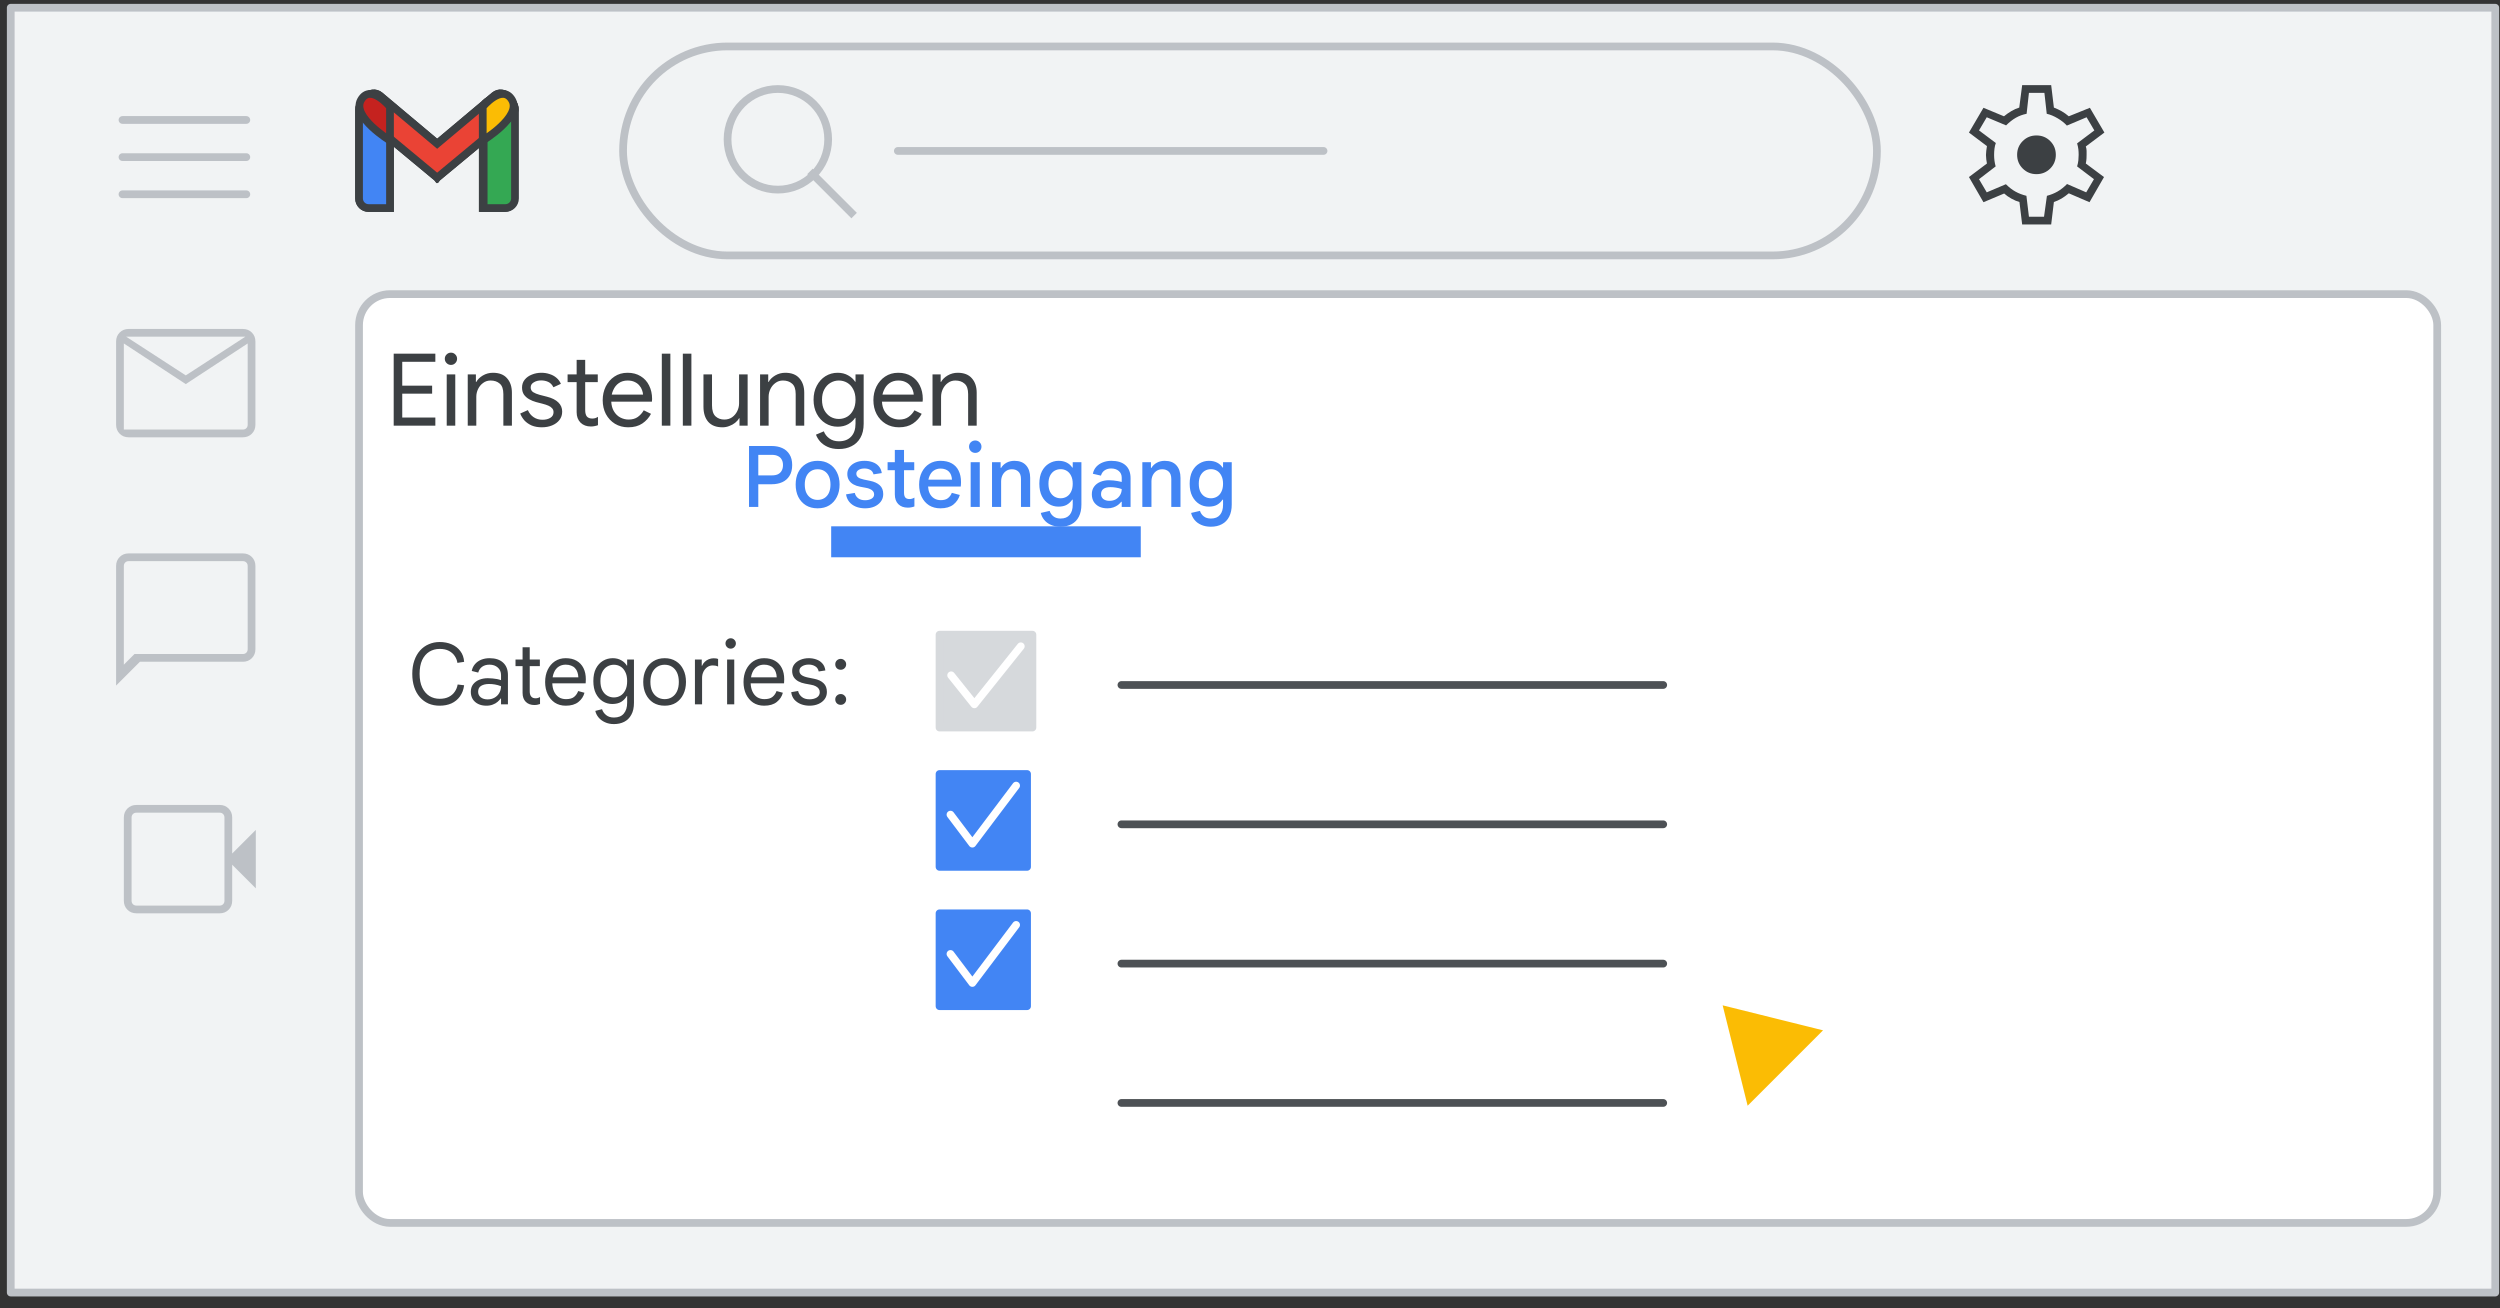 <svg width="323" height="169" viewBox="0 0 323 169" fill="none" xmlns="http://www.w3.org/2000/svg">
<rect x="0" y="0" width="323" height="169" fill="#333333" stroke="none"/>
<g id="gmail-inboxes-turn-on-tabs">
<g id="Gmail/settings-full-view">
<g id="Frames/desktop-light">
<rect id="border copy" x="1.388" y="1" width="321" height="166" fill="#F1F3F4" stroke="#BDC1C6" stroke-linejoin="round"/>
</g>
<g id="Group 5">
<rect id="Rectangle" x="46.388" y="38" width="268.5" height="120" rx="4" fill="white" stroke="#BDC1C6"/>
</g>
<g id="Group 6">
<g id="Gmail icon - illustrated">
<g id="white bg">
<path id="Rectangle_2" d="M46.388 14.165C46.388 13.479 46.944 12.922 47.631 12.922H49.144C49.831 12.922 50.388 13.479 50.388 14.165V26.881H47.631C46.944 26.881 46.388 26.325 46.388 25.638V14.165Z" fill="white" stroke="#3C4043"/>
<path id="Rectangle_3" d="M62.37 14.165C62.37 13.479 62.926 12.922 63.613 12.922H65.163C65.85 12.922 66.407 13.479 66.407 14.165V25.638C66.407 26.325 65.85 26.881 65.163 26.881H62.37V14.165Z" fill="white" stroke="#3C4043"/>
<g id="Combined Shape">
<path fill-rule="evenodd" clip-rule="evenodd" d="M46.741 13.284C46.323 13.819 46.407 14.595 46.929 15.028L56.482 22.955L56.482 22.955L56.482 22.955L56.482 22.955L56.483 22.955L66.036 15.028C66.558 14.595 66.642 13.819 66.224 13.284L65.642 12.539C65.213 11.988 64.419 11.905 63.884 12.354L56.482 18.571L49.081 12.354C48.546 11.905 47.752 11.988 47.322 12.539L46.741 13.284Z" fill="white"/>
<path d="M46.929 15.028L47.248 14.643L47.248 14.643L46.929 15.028ZM46.741 13.284L46.346 12.976L46.346 12.976L46.741 13.284ZM56.482 22.955L56.875 22.646L56.842 22.604L56.801 22.57L56.482 22.955ZM56.482 22.955L56.09 23.264L56.407 23.668L56.803 23.339L56.482 22.955ZM56.482 22.955L56.803 22.571L56.482 22.304L56.162 22.571L56.482 22.955ZM56.482 22.955L56.162 23.339L56.557 23.668L56.875 23.264L56.482 22.955ZM56.483 22.955L56.163 22.57L56.123 22.604L56.09 22.646L56.483 22.955ZM66.036 15.028L65.716 14.643L65.716 14.643L66.036 15.028ZM66.224 13.284L65.83 13.591L65.83 13.591L66.224 13.284ZM65.642 12.539L66.037 12.231L66.037 12.231L65.642 12.539ZM63.884 12.354L63.562 11.971L63.562 11.971L63.884 12.354ZM56.482 18.571L56.161 18.954L56.482 19.224L56.804 18.954L56.482 18.571ZM49.081 12.354L49.402 11.971L49.402 11.971L49.081 12.354ZM47.322 12.539L47.716 12.847L47.716 12.847L47.322 12.539ZM46.929 15.028L47.248 14.643C46.934 14.383 46.883 13.913 47.135 13.591L46.741 13.284L46.346 12.976C45.763 13.724 45.88 14.807 46.61 15.413L46.929 15.028ZM56.482 22.955L56.801 22.57L47.248 14.643L46.929 15.028L46.61 15.413L56.163 23.34L56.482 22.955ZM56.482 22.955L56.089 23.264L56.09 23.264L56.482 22.955L56.875 22.646L56.875 22.646L56.482 22.955ZM56.482 22.955L56.803 23.339L56.803 23.339L56.482 22.955L56.162 22.571L56.162 22.571L56.482 22.955ZM56.482 22.955L56.803 22.571L56.803 22.571L56.482 22.955L56.162 23.339L56.162 23.339L56.482 22.955ZM56.483 22.955L56.09 22.646L56.09 22.646L56.482 22.955L56.875 23.264L56.875 23.264L56.483 22.955ZM56.483 22.955L56.802 23.34L66.355 15.413L66.036 15.028L65.716 14.643L56.163 22.57L56.483 22.955ZM66.036 15.028L66.355 15.413C67.085 14.807 67.202 13.724 66.618 12.976L66.224 13.284L65.83 13.591C66.081 13.913 66.031 14.383 65.716 14.643L66.036 15.028ZM66.224 13.284L66.618 12.976L66.037 12.231L65.642 12.539L65.248 12.847L65.83 13.591L66.224 13.284ZM65.642 12.539L66.037 12.231C65.433 11.457 64.314 11.34 63.562 11.971L63.884 12.354L64.206 12.737C64.523 12.47 64.993 12.519 65.248 12.847L65.642 12.539ZM63.884 12.354L63.562 11.971L56.161 18.188L56.482 18.571L56.804 18.954L64.206 12.737L63.884 12.354ZM49.081 12.354L48.759 12.737L56.161 18.954L56.482 18.571L56.804 18.188L49.402 11.971L49.081 12.354ZM47.322 12.539L47.716 12.847C47.972 12.519 48.441 12.47 48.759 12.737L49.081 12.354L49.402 11.971C48.651 11.34 47.532 11.457 46.928 12.231L47.322 12.539ZM46.741 13.284L47.135 13.591L47.716 12.847L47.322 12.539L46.928 12.231L46.346 12.976L46.741 13.284Z" fill="#3C4043"/>
</g>
<path id="Path 4" fill-rule="evenodd" clip-rule="evenodd" d="M62.37 18.157V13.794C62.37 13.794 64.893 10.74 66.155 12.921C67.416 15.103 62.37 18.157 62.37 18.157Z" fill="white"/>
<path id="Path 4_2" fill-rule="evenodd" clip-rule="evenodd" d="M50.425 18.157V13.794C50.425 13.794 47.901 10.74 46.64 12.921C45.378 15.103 50.425 18.157 50.425 18.157Z" fill="white"/>
</g>
<path id="Rectangle_4" d="M46.388 14.165C46.388 13.479 46.944 12.922 47.631 12.922H49.144C49.831 12.922 50.388 13.479 50.388 14.165V26.881H47.631C46.944 26.881 46.388 26.325 46.388 25.638V14.165Z" fill="#4285F4" stroke="#3C4043"/>
<path id="Rectangle_5" d="M62.49 14.165C62.49 13.479 63.047 12.922 63.733 12.922H65.293C65.98 12.922 66.537 13.479 66.537 14.165V25.638C66.537 26.325 65.98 26.881 65.293 26.881H62.49V14.165Z" fill="#34A853" stroke="#3C4043"/>
<g id="Combined Shape_2">
<path fill-rule="evenodd" clip-rule="evenodd" d="M46.74 13.284C46.322 13.819 46.406 14.595 46.928 15.028L56.481 22.955L56.481 22.955L56.481 22.955L56.481 22.955L56.482 22.955L66.035 15.028C66.557 14.595 66.641 13.819 66.223 13.284L65.642 12.539C65.212 11.989 64.418 11.905 63.883 12.354L56.481 18.571L49.08 12.354C48.545 11.905 47.751 11.989 47.321 12.539L46.74 13.284Z" fill="#EA4335"/>
<path d="M46.928 15.028L47.247 14.643L47.247 14.643L46.928 15.028ZM46.74 13.284L46.346 12.976L46.346 12.976L46.74 13.284ZM56.481 22.955L56.874 22.645L56.841 22.604L56.8 22.57L56.481 22.955ZM56.481 22.955L56.089 23.265L56.406 23.667L56.8 23.34L56.481 22.955ZM56.481 22.955L56.795 22.566L56.477 22.31L56.162 22.57L56.481 22.955ZM56.481 22.955L56.168 23.345L56.561 23.662L56.874 23.265L56.481 22.955ZM56.482 22.955L56.162 22.57L56.122 22.604L56.089 22.645L56.482 22.955ZM66.035 15.028L65.715 14.643L65.715 14.643L66.035 15.028ZM66.223 13.284L65.829 13.592L65.829 13.592L66.223 13.284ZM65.642 12.539L66.036 12.231L66.036 12.231L65.642 12.539ZM63.883 12.354L63.562 11.972L63.562 11.972L63.883 12.354ZM56.481 18.571L56.16 18.954L56.481 19.224L56.803 18.954L56.481 18.571ZM49.08 12.354L49.401 11.972L49.401 11.972L49.08 12.354ZM47.321 12.539L47.715 12.847L47.715 12.847L47.321 12.539ZM46.928 15.028L47.247 14.643C46.933 14.383 46.883 13.914 47.134 13.592L46.74 13.284L46.346 12.976C45.762 13.724 45.879 14.807 46.609 15.413L46.928 15.028ZM56.481 22.955L56.8 22.57L47.247 14.643L46.928 15.028L46.609 15.413L56.162 23.34L56.481 22.955ZM56.481 22.955L56.089 23.265L56.089 23.265L56.481 22.955L56.874 22.645L56.874 22.645L56.481 22.955ZM56.481 22.955L56.8 23.34L56.8 23.34L56.481 22.955L56.162 22.57L56.162 22.57L56.481 22.955ZM56.481 22.955L56.795 22.566L56.795 22.566L56.481 22.955L56.168 23.345L56.168 23.345L56.481 22.955ZM56.482 22.955L56.089 22.645L56.089 22.645L56.481 22.955L56.874 23.265L56.874 23.265L56.482 22.955ZM56.482 22.955L56.801 23.34L66.354 15.413L66.035 15.028L65.715 14.643L56.162 22.57L56.482 22.955ZM66.035 15.028L66.354 15.413C67.084 14.807 67.201 13.724 66.617 12.976L66.223 13.284L65.829 13.592C66.08 13.914 66.029 14.383 65.715 14.643L66.035 15.028ZM66.223 13.284L66.617 12.976L66.036 12.231L65.642 12.539L65.247 12.847L65.829 13.592L66.223 13.284ZM65.642 12.539L66.036 12.231C65.432 11.458 64.313 11.34 63.562 11.972L63.883 12.354L64.205 12.737C64.523 12.47 64.992 12.52 65.247 12.847L65.642 12.539ZM63.883 12.354L63.562 11.972L56.16 18.189L56.481 18.571L56.803 18.954L64.205 12.737L63.883 12.354ZM49.08 12.354L48.758 12.737L56.16 18.954L56.481 18.571L56.803 18.189L49.401 11.972L49.08 12.354ZM47.321 12.539L47.715 12.847C47.971 12.52 48.44 12.47 48.758 12.737L49.08 12.354L49.401 11.972C48.65 11.34 47.531 11.458 46.927 12.231L47.321 12.539ZM46.74 13.284L47.134 13.592L47.715 12.847L47.321 12.539L46.927 12.231L46.346 12.976L46.74 13.284Z" fill="#3C4043"/>
</g>
<path id="Path 4_3" fill-rule="evenodd" clip-rule="evenodd" d="M62.37 18.157V13.794C62.37 13.794 64.893 10.74 66.155 12.921C67.416 15.103 62.37 18.157 62.37 18.157Z" fill="#FBBC04" stroke="#3C4043"/>
<path id="Path 4_4" fill-rule="evenodd" clip-rule="evenodd" d="M50.388 18.157V13.794C50.388 13.794 47.888 10.74 46.638 12.921C45.388 15.103 50.388 18.157 50.388 18.157Z" fill="#C5221F" stroke="#3C4043"/>
</g>
<g id="Group 3">
<g id="settings_BASELINE_P900_24dp (2)">
<path id="Shape" d="M265.362 13.9C265.746 14.05 266.083 14.208 266.375 14.375C266.667 14.542 266.971 14.759 267.288 15.025L270.013 13.925L271.888 17.125L269.487 18.925C269.554 19.125 269.588 19.312 269.588 19.487V20C269.588 20.15 269.584 20.312 269.575 20.487C269.567 20.662 269.537 20.875 269.487 21.125L271.838 22.875L269.963 26.125L267.288 24.975C266.971 25.241 266.659 25.467 266.351 25.65C266.042 25.834 265.712 25.983 265.362 26.1L265.013 29H261.263L260.913 26.1C260.596 26.016 260.25 25.87 259.875 25.662C259.5 25.454 259.187 25.233 258.938 25L256.263 26.125L254.388 22.875L256.713 21.125C256.68 20.958 256.65 20.779 256.625 20.588C256.6 20.396 256.588 20.209 256.588 20.025C256.588 19.859 256.6 19.679 256.625 19.487C256.65 19.296 256.68 19.092 256.713 18.875L254.388 17.125L256.263 13.925L258.913 15.025C259.213 14.775 259.533 14.55 259.875 14.35C260.217 14.15 260.554 14 260.888 13.9L261.263 11H265.013L265.362 13.9ZM261.838 14.7C261.338 14.8 260.875 14.971 260.45 15.213C260.025 15.454 259.604 15.784 259.188 16.2L256.688 15.15L255.688 16.85L257.862 18.475C257.779 18.691 257.721 18.933 257.688 19.2C257.654 19.467 257.638 19.742 257.638 20.025C257.638 20.275 257.654 20.526 257.688 20.775C257.721 21.025 257.771 21.267 257.838 21.5L255.688 23.15L256.688 24.85L259.163 23.8C259.563 24.2 259.971 24.517 260.388 24.75C260.804 24.983 261.279 25.166 261.812 25.3L262.138 28H264.088L264.463 25.3C264.963 25.166 265.417 24.983 265.825 24.75C266.233 24.517 266.646 24.192 267.062 23.775L269.538 24.85L270.538 23.15L268.362 21.5C268.446 21.217 268.5 20.954 268.525 20.713C268.55 20.471 268.562 20.233 268.562 20C268.562 19.75 268.55 19.512 268.525 19.287C268.5 19.062 268.446 18.808 268.362 18.525L270.588 16.85L269.588 15.15L267.038 16.225C266.738 15.891 266.342 15.579 265.851 15.287C265.359 14.995 264.887 14.8 264.438 14.7L264.138 12H262.138L261.838 14.7ZM263.112 17.5C263.812 17.5 264.404 17.741 264.888 18.225C265.371 18.708 265.612 19.3 265.612 20C265.612 20.7 265.371 21.292 264.888 21.775C264.404 22.259 263.812 22.5 263.112 22.5C262.413 22.5 261.821 22.258 261.338 21.775C260.855 21.292 260.612 20.7 260.612 20C260.612 19.3 260.855 18.708 261.338 18.225C261.821 17.742 262.413 17.5 263.112 17.5Z" fill="#3C4043"/>
</g>
</g>
</g>
</g>
<path id="Inbox" d="M96.773 65.5V57.624H99.721C100.22 57.624 100.667 57.712 101.063 57.888C101.459 58.064 101.771 58.335 101.998 58.702C102.233 59.061 102.35 59.523 102.35 60.088C102.35 60.653 102.233 61.118 101.998 61.485C101.771 61.852 101.459 62.123 101.063 62.299C100.667 62.475 100.22 62.563 99.721 62.563H97.972V65.5H96.773ZM97.972 61.419H99.754C100.048 61.419 100.297 61.371 100.502 61.276C100.715 61.173 100.876 61.023 100.986 60.825C101.104 60.62 101.162 60.374 101.162 60.088C101.162 59.795 101.104 59.553 100.986 59.362C100.876 59.164 100.715 59.017 100.502 58.922C100.297 58.819 100.048 58.768 99.754 58.768H97.972V61.419ZM105.637 65.676C105.058 65.676 104.555 65.548 104.13 65.291C103.705 65.027 103.375 64.664 103.14 64.202C102.913 63.74 102.799 63.208 102.799 62.607C102.799 61.998 102.913 61.467 103.14 61.012C103.375 60.55 103.705 60.191 104.13 59.934C104.555 59.67 105.058 59.538 105.637 59.538C106.224 59.538 106.726 59.67 107.144 59.934C107.569 60.191 107.896 60.55 108.123 61.012C108.358 61.467 108.475 61.998 108.475 62.607C108.475 63.208 108.358 63.74 108.123 64.202C107.896 64.664 107.569 65.027 107.144 65.291C106.726 65.548 106.224 65.676 105.637 65.676ZM105.637 64.587C105.967 64.587 106.257 64.51 106.506 64.356C106.755 64.202 106.95 63.978 107.089 63.685C107.228 63.384 107.298 63.025 107.298 62.607C107.298 62.182 107.228 61.822 107.089 61.529C106.95 61.236 106.755 61.012 106.506 60.858C106.257 60.704 105.971 60.627 105.648 60.627C105.318 60.627 105.028 60.704 104.779 60.858C104.53 61.012 104.332 61.236 104.185 61.529C104.046 61.822 103.976 62.182 103.976 62.607C103.976 63.032 104.046 63.392 104.185 63.685C104.332 63.978 104.53 64.202 104.779 64.356C105.036 64.51 105.322 64.587 105.637 64.587ZM111.771 65.676C111.324 65.676 110.924 65.603 110.572 65.456C110.22 65.309 109.934 65.1 109.714 64.829C109.502 64.558 109.366 64.239 109.307 63.872L110.44 63.685C110.499 63.964 110.642 64.191 110.869 64.367C111.097 64.543 111.397 64.631 111.771 64.631C112.087 64.631 112.358 64.569 112.585 64.444C112.82 64.312 112.937 64.121 112.937 63.872C112.937 63.718 112.893 63.586 112.805 63.476C112.717 63.359 112.589 63.263 112.42 63.19C112.259 63.109 112.057 63.051 111.815 63.014L111.122 62.882C110.8 62.823 110.514 62.724 110.264 62.585C110.015 62.446 109.821 62.262 109.681 62.035C109.542 61.808 109.472 61.54 109.472 61.232C109.472 60.895 109.571 60.598 109.769 60.341C109.967 60.084 110.231 59.886 110.561 59.747C110.899 59.608 111.269 59.538 111.672 59.538C112.076 59.538 112.435 59.597 112.75 59.714C113.066 59.824 113.326 59.996 113.531 60.231C113.737 60.458 113.869 60.755 113.927 61.122L112.86 61.287C112.787 61.008 112.644 60.814 112.431 60.704C112.219 60.587 111.973 60.528 111.694 60.528C111.386 60.528 111.133 60.59 110.935 60.715C110.737 60.84 110.638 61.001 110.638 61.199C110.638 61.39 110.715 61.547 110.869 61.672C111.023 61.789 111.269 61.885 111.606 61.958L112.409 62.123C112.952 62.233 113.37 62.424 113.663 62.695C113.964 62.966 114.114 63.348 114.114 63.839C114.114 64.213 114.008 64.539 113.795 64.818C113.59 65.089 113.311 65.302 112.959 65.456C112.607 65.603 112.211 65.676 111.771 65.676ZM114.677 60.748V59.714H115.612V58.13H116.8V59.714H118.12V60.748H116.8V63.663C116.8 63.934 116.855 64.14 116.965 64.279C117.082 64.411 117.262 64.477 117.504 64.477C117.621 64.477 117.728 64.462 117.823 64.433C117.926 64.404 118.032 64.356 118.142 64.29V65.434C118.01 65.485 117.878 65.522 117.746 65.544C117.614 65.573 117.464 65.588 117.295 65.588C116.774 65.588 116.364 65.438 116.063 65.137C115.762 64.836 115.612 64.415 115.612 63.872V60.748H114.677ZM121.501 65.676C120.944 65.676 120.456 65.548 120.038 65.291C119.628 65.027 119.309 64.664 119.081 64.202C118.861 63.74 118.751 63.212 118.751 62.618C118.751 62.002 118.869 61.463 119.103 61.001C119.338 60.539 119.661 60.18 120.071 59.923C120.489 59.666 120.966 59.538 121.501 59.538C122.088 59.538 122.576 59.648 122.964 59.868C123.36 60.088 123.657 60.403 123.855 60.814C124.061 61.225 124.163 61.716 124.163 62.288C124.163 62.391 124.16 62.493 124.152 62.596C124.152 62.691 124.145 62.779 124.13 62.86H119.906C119.928 63.19 119.994 63.476 120.104 63.718C120.244 64.011 120.438 64.235 120.687 64.389C120.937 64.543 121.223 64.62 121.545 64.62C121.949 64.62 122.26 64.532 122.48 64.356C122.708 64.173 122.873 63.945 122.975 63.674L124.009 63.949C123.863 64.448 123.584 64.862 123.173 65.192C122.763 65.515 122.205 65.676 121.501 65.676ZM119.95 61.969H122.997C122.983 61.749 122.942 61.551 122.876 61.375C122.81 61.199 122.715 61.049 122.59 60.924C122.466 60.799 122.312 60.704 122.128 60.638C121.952 60.572 121.747 60.539 121.512 60.539C121.197 60.539 120.915 60.62 120.665 60.781C120.423 60.935 120.236 61.166 120.104 61.474C120.038 61.621 119.987 61.786 119.95 61.969ZM125.409 65.5V59.714H126.586V65.5H125.409ZM126.003 58.515C125.783 58.515 125.592 58.438 125.431 58.284C125.277 58.123 125.2 57.932 125.2 57.712C125.2 57.485 125.277 57.294 125.431 57.14C125.592 56.986 125.783 56.909 126.003 56.909C126.223 56.909 126.41 56.986 126.564 57.14C126.725 57.294 126.806 57.485 126.806 57.712C126.806 57.932 126.729 58.123 126.575 58.284C126.421 58.438 126.23 58.515 126.003 58.515ZM128.169 65.5V59.714H129.28V60.451H129.346C129.5 60.18 129.728 59.96 130.028 59.791C130.336 59.622 130.681 59.538 131.062 59.538C131.722 59.538 132.225 59.732 132.569 60.121C132.921 60.51 133.097 61.049 133.097 61.738V65.5H131.909V61.892C131.909 61.459 131.799 61.14 131.579 60.935C131.367 60.73 131.088 60.627 130.743 60.627C130.457 60.627 130.208 60.7 129.995 60.847C129.79 60.986 129.629 61.177 129.511 61.419C129.401 61.654 129.346 61.918 129.346 62.211V65.5H128.169ZM137.023 68.052C136.547 68.052 136.129 67.971 135.769 67.81C135.417 67.656 135.131 67.443 134.911 67.172C134.691 66.901 134.545 66.6 134.471 66.27L135.615 66.006C135.703 66.292 135.865 66.527 136.099 66.71C136.334 66.901 136.642 66.996 137.023 66.996C137.544 66.996 137.936 66.838 138.2 66.523C138.464 66.208 138.596 65.771 138.596 65.214V64.554H138.53C138.34 64.84 138.101 65.064 137.815 65.225C137.537 65.379 137.177 65.456 136.737 65.456C136.297 65.456 135.89 65.342 135.516 65.115C135.142 64.88 134.842 64.543 134.614 64.103C134.394 63.663 134.284 63.128 134.284 62.497C134.284 61.866 134.394 61.331 134.614 60.891C134.842 60.451 135.146 60.117 135.527 59.89C135.909 59.655 136.323 59.538 136.77 59.538C137.174 59.538 137.526 59.615 137.826 59.769C138.127 59.923 138.362 60.136 138.53 60.407H138.596V59.714H139.718V65.192C139.718 65.808 139.608 66.329 139.388 66.754C139.168 67.187 138.857 67.509 138.453 67.722C138.05 67.942 137.573 68.052 137.023 68.052ZM137.034 64.378C137.32 64.378 137.581 64.308 137.815 64.169C138.05 64.03 138.237 63.821 138.376 63.542C138.523 63.263 138.596 62.915 138.596 62.497C138.596 62.079 138.523 61.731 138.376 61.452C138.237 61.173 138.05 60.964 137.815 60.825C137.581 60.686 137.32 60.616 137.034 60.616C136.748 60.616 136.484 60.686 136.242 60.825C136.008 60.964 135.817 61.173 135.67 61.452C135.531 61.731 135.461 62.079 135.461 62.497C135.461 62.915 135.531 63.263 135.67 63.542C135.817 63.821 136.008 64.03 136.242 64.169C136.484 64.308 136.748 64.378 137.034 64.378ZM143.067 65.676C142.664 65.676 142.312 65.603 142.011 65.456C141.71 65.302 141.476 65.089 141.307 64.818C141.146 64.547 141.065 64.224 141.065 63.85C141.065 63.461 141.164 63.135 141.362 62.871C141.56 62.6 141.828 62.394 142.165 62.255C142.502 62.116 142.873 62.046 143.276 62.046C143.481 62.046 143.676 62.057 143.859 62.079C144.042 62.094 144.222 62.119 144.398 62.156C144.574 62.185 144.75 62.222 144.926 62.266V61.716C144.926 61.357 144.801 61.071 144.552 60.858C144.303 60.638 143.973 60.528 143.562 60.528C143.232 60.528 142.95 60.609 142.715 60.77C142.488 60.924 142.33 61.151 142.242 61.452L141.197 61.21C141.27 60.851 141.421 60.546 141.648 60.297C141.883 60.048 142.165 59.861 142.495 59.736C142.832 59.604 143.192 59.538 143.573 59.538C144.387 59.538 145.007 59.732 145.432 60.121C145.857 60.51 146.07 61.067 146.07 61.793V65.5H144.926V64.829H144.86C144.75 64.976 144.611 65.115 144.442 65.247C144.273 65.372 144.075 65.474 143.848 65.555C143.621 65.636 143.36 65.676 143.067 65.676ZM143.331 64.708C143.654 64.708 143.932 64.642 144.167 64.51C144.402 64.371 144.585 64.187 144.717 63.96C144.856 63.725 144.926 63.469 144.926 63.19C144.684 63.102 144.442 63.04 144.2 63.003C143.958 62.959 143.712 62.937 143.463 62.937C143.074 62.937 142.774 63.014 142.561 63.168C142.356 63.322 142.253 63.549 142.253 63.85C142.253 64.107 142.352 64.316 142.55 64.477C142.755 64.631 143.016 64.708 143.331 64.708ZM147.591 65.5V59.714H148.702V60.451H148.768C148.922 60.18 149.15 59.96 149.45 59.791C149.758 59.622 150.103 59.538 150.484 59.538C151.144 59.538 151.647 59.732 151.991 60.121C152.343 60.51 152.519 61.049 152.519 61.738V65.5H151.331V61.892C151.331 61.459 151.221 61.14 151.001 60.935C150.789 60.73 150.51 60.627 150.165 60.627C149.879 60.627 149.63 60.7 149.417 60.847C149.212 60.986 149.051 61.177 148.933 61.419C148.823 61.654 148.768 61.918 148.768 62.211V65.5H147.591ZM156.445 68.052C155.969 68.052 155.551 67.971 155.191 67.81C154.839 67.656 154.553 67.443 154.333 67.172C154.113 66.901 153.967 66.6 153.893 66.27L155.037 66.006C155.125 66.292 155.287 66.527 155.521 66.71C155.756 66.901 156.064 66.996 156.445 66.996C156.966 66.996 157.358 66.838 157.622 66.523C157.886 66.208 158.018 65.771 158.018 65.214V64.554H157.952C157.762 64.84 157.523 65.064 157.237 65.225C156.959 65.379 156.599 65.456 156.159 65.456C155.719 65.456 155.312 65.342 154.938 65.115C154.564 64.88 154.264 64.543 154.036 64.103C153.816 63.663 153.706 63.128 153.706 62.497C153.706 61.866 153.816 61.331 154.036 60.891C154.264 60.451 154.568 60.117 154.949 59.89C155.331 59.655 155.745 59.538 156.192 59.538C156.596 59.538 156.948 59.615 157.248 59.769C157.549 59.923 157.784 60.136 157.952 60.407H158.018V59.714H159.14V65.192C159.14 65.808 159.03 66.329 158.81 66.754C158.59 67.187 158.279 67.509 157.875 67.722C157.472 67.942 156.995 68.052 156.445 68.052ZM156.456 64.378C156.742 64.378 157.003 64.308 157.237 64.169C157.472 64.03 157.659 63.821 157.798 63.542C157.945 63.263 158.018 62.915 158.018 62.497C158.018 62.079 157.945 61.731 157.798 61.452C157.659 61.173 157.472 60.964 157.237 60.825C157.003 60.686 156.742 60.616 156.456 60.616C156.17 60.616 155.906 60.686 155.664 60.825C155.43 60.964 155.239 61.173 155.092 61.452C154.953 61.731 154.883 62.079 154.883 62.497C154.883 62.915 154.953 63.263 155.092 63.542C155.239 63.821 155.43 64.03 155.664 64.169C155.906 64.308 156.17 64.378 156.456 64.378Z" fill="#4285F4"/>
<path id="Settings" d="M50.865 55V45.692H56.247V46.745H51.97V49.826H55.831V50.866H51.97V53.947H56.247V55H50.865ZM57.716 55V48.37H58.821V55H57.716ZM58.262 47.148C58.045 47.148 57.859 47.07 57.703 46.914C57.547 46.758 57.469 46.572 57.469 46.355C57.469 46.13 57.547 45.943 57.703 45.796C57.859 45.64 58.045 45.562 58.262 45.562C58.487 45.562 58.673 45.64 58.821 45.796C58.977 45.943 59.055 46.13 59.055 46.355C59.055 46.572 58.977 46.758 58.821 46.914C58.673 47.07 58.487 47.148 58.262 47.148ZM60.432 55V48.37H61.486V49.345H61.538C61.711 49.024 61.992 48.747 62.383 48.513C62.781 48.279 63.215 48.162 63.682 48.162C64.497 48.162 65.108 48.4 65.516 48.877C65.931 49.345 66.139 49.969 66.139 50.749V55H65.034V50.918C65.034 50.277 64.879 49.826 64.567 49.566C64.263 49.297 63.869 49.163 63.383 49.163C63.02 49.163 62.699 49.267 62.422 49.475C62.144 49.674 61.928 49.934 61.772 50.255C61.615 50.576 61.538 50.914 61.538 51.269V55H60.432ZM70.008 55.208C69.514 55.208 69.076 55.13 68.695 54.974C68.323 54.809 68.01 54.593 67.759 54.324C67.516 54.047 67.335 53.748 67.213 53.427L68.201 52.985C68.374 53.384 68.626 53.691 68.955 53.908C69.284 54.125 69.662 54.233 70.086 54.233C70.493 54.233 70.832 54.151 71.1 53.986C71.377 53.821 71.516 53.579 71.516 53.258C71.516 53.059 71.46 52.894 71.347 52.764C71.234 52.625 71.07 52.508 70.853 52.413C70.636 52.318 70.372 52.231 70.06 52.153L69.254 51.945C68.942 51.858 68.647 51.737 68.37 51.581C68.093 51.425 67.868 51.226 67.694 50.983C67.529 50.732 67.447 50.428 67.447 50.073C67.447 49.674 67.564 49.332 67.798 49.046C68.032 48.76 68.34 48.543 68.721 48.396C69.103 48.24 69.51 48.162 69.943 48.162C70.325 48.162 70.68 48.218 71.009 48.331C71.347 48.435 71.642 48.595 71.893 48.812C72.144 49.02 72.335 49.28 72.465 49.592L71.503 50.034C71.338 49.705 71.118 49.475 70.84 49.345C70.563 49.215 70.255 49.15 69.917 49.15C69.553 49.15 69.237 49.232 68.968 49.397C68.7 49.553 68.565 49.77 68.565 50.047C68.565 50.324 68.674 50.532 68.89 50.671C69.115 50.81 69.388 50.922 69.709 51.009L70.671 51.256C71.321 51.421 71.811 51.668 72.14 51.997C72.469 52.318 72.634 52.712 72.634 53.18C72.634 53.596 72.517 53.956 72.283 54.259C72.049 54.562 71.733 54.796 71.334 54.961C70.936 55.126 70.493 55.208 70.008 55.208ZM73.332 49.371V48.37H74.502V46.498H75.607V48.37H77.232V49.371H75.607V52.985C75.607 53.358 75.681 53.635 75.828 53.817C75.984 53.99 76.214 54.077 76.517 54.077C76.656 54.077 76.786 54.06 76.907 54.025C77.029 53.982 77.146 53.925 77.258 53.856V54.935C77.12 54.987 76.977 55.026 76.829 55.052C76.682 55.087 76.522 55.104 76.348 55.104C75.794 55.104 75.347 54.939 75.009 54.61C74.671 54.272 74.502 53.821 74.502 53.258V49.371H73.332ZM81.17 55.208C80.528 55.208 79.956 55.056 79.454 54.753C78.96 54.45 78.57 54.034 78.284 53.505C78.006 52.976 77.868 52.374 77.868 51.698C77.868 51.065 77.998 50.48 78.258 49.943C78.526 49.406 78.899 48.977 79.376 48.656C79.861 48.327 80.429 48.162 81.079 48.162C81.737 48.162 82.301 48.309 82.769 48.604C83.245 48.89 83.609 49.289 83.861 49.8C84.121 50.311 84.251 50.896 84.251 51.555C84.251 51.616 84.246 51.676 84.238 51.737C84.238 51.798 84.233 51.85 84.225 51.893H78.973C78.999 52.37 79.107 52.773 79.298 53.102C79.514 53.475 79.792 53.752 80.13 53.934C80.476 54.116 80.836 54.207 81.209 54.207C81.694 54.207 82.093 54.094 82.405 53.869C82.725 53.635 82.981 53.349 83.172 53.011L84.108 53.466C83.848 53.969 83.475 54.385 82.99 54.714C82.504 55.043 81.898 55.208 81.17 55.208ZM79.038 50.983H83.081C83.072 50.801 83.029 50.606 82.951 50.398C82.881 50.181 82.764 49.982 82.6 49.8C82.444 49.609 82.24 49.458 81.989 49.345C81.746 49.224 81.443 49.163 81.079 49.163C80.645 49.163 80.268 49.276 79.948 49.501C79.636 49.718 79.397 50.017 79.233 50.398C79.146 50.58 79.081 50.775 79.038 50.983ZM85.506 55V45.692H86.611V55H85.506ZM88.222 55V45.692H89.328V55H88.222ZM93.344 55.208C92.53 55.208 91.914 54.97 91.498 54.493C91.091 54.016 90.887 53.366 90.887 52.543V48.37H91.992V52.374C91.992 53.033 92.144 53.505 92.447 53.791C92.751 54.068 93.128 54.207 93.578 54.207C93.968 54.207 94.306 54.107 94.592 53.908C94.878 53.7 95.099 53.436 95.255 53.115C95.411 52.794 95.489 52.461 95.489 52.114V48.37H96.594V55H95.541V54.038H95.489C95.377 54.246 95.208 54.441 94.982 54.623C94.766 54.796 94.514 54.935 94.228 55.039C93.951 55.152 93.656 55.208 93.344 55.208ZM98.201 55V48.37H99.254V49.345H99.306C99.479 49.024 99.761 48.747 100.151 48.513C100.55 48.279 100.983 48.162 101.451 48.162C102.266 48.162 102.877 48.4 103.284 48.877C103.7 49.345 103.908 49.969 103.908 50.749V55H102.803V50.918C102.803 50.277 102.647 49.826 102.335 49.566C102.032 49.297 101.637 49.163 101.152 49.163C100.788 49.163 100.467 49.267 100.19 49.475C99.913 49.674 99.696 49.934 99.54 50.255C99.384 50.576 99.306 50.914 99.306 51.269V55H98.201ZM108.375 58.016C107.811 58.016 107.326 57.921 106.919 57.73C106.52 57.548 106.195 57.314 105.944 57.028C105.701 56.742 105.528 56.452 105.424 56.157L106.438 55.728C106.576 56.092 106.81 56.395 107.14 56.638C107.478 56.889 107.889 57.015 108.375 57.015C109.068 57.015 109.601 56.811 109.974 56.404C110.346 56.005 110.533 55.446 110.533 54.727V53.986H110.481C110.273 54.307 109.974 54.58 109.584 54.805C109.194 55.022 108.739 55.13 108.219 55.13C107.647 55.13 107.122 54.983 106.646 54.688C106.178 54.393 105.805 53.986 105.528 53.466C105.25 52.937 105.112 52.331 105.112 51.646C105.112 50.961 105.25 50.359 105.528 49.839C105.805 49.31 106.178 48.899 106.646 48.604C107.122 48.309 107.647 48.162 108.219 48.162C108.739 48.162 109.194 48.275 109.584 48.5C109.974 48.717 110.273 48.99 110.481 49.319H110.533V48.37H111.586V54.74C111.586 55.477 111.443 56.088 111.157 56.573C110.879 57.058 110.498 57.418 110.013 57.652C109.536 57.895 108.99 58.016 108.375 58.016ZM108.375 54.129C108.765 54.129 109.124 54.034 109.454 53.843C109.783 53.644 110.043 53.358 110.234 52.985C110.433 52.612 110.533 52.166 110.533 51.646C110.533 51.109 110.433 50.658 110.234 50.294C110.043 49.921 109.783 49.64 109.454 49.449C109.124 49.258 108.765 49.163 108.375 49.163C107.985 49.163 107.625 49.263 107.296 49.462C106.966 49.653 106.702 49.934 106.503 50.307C106.303 50.671 106.204 51.117 106.204 51.646C106.204 52.175 106.303 52.625 106.503 52.998C106.702 53.362 106.966 53.644 107.296 53.843C107.625 54.034 107.985 54.129 108.375 54.129ZM116.145 55.208C115.504 55.208 114.932 55.056 114.429 54.753C113.935 54.45 113.545 54.034 113.259 53.505C112.982 52.976 112.843 52.374 112.843 51.698C112.843 51.065 112.973 50.48 113.233 49.943C113.502 49.406 113.875 48.977 114.351 48.656C114.837 48.327 115.404 48.162 116.054 48.162C116.713 48.162 117.276 48.309 117.744 48.604C118.221 48.89 118.585 49.289 118.836 49.8C119.096 50.311 119.226 50.896 119.226 51.555C119.226 51.616 119.222 51.676 119.213 51.737C119.213 51.798 119.209 51.85 119.2 51.893H113.948C113.974 52.37 114.083 52.773 114.273 53.102C114.49 53.475 114.767 53.752 115.105 53.934C115.452 54.116 115.812 54.207 116.184 54.207C116.67 54.207 117.068 54.094 117.38 53.869C117.701 53.635 117.957 53.349 118.147 53.011L119.083 53.466C118.823 53.969 118.451 54.385 117.965 54.714C117.48 55.043 116.873 55.208 116.145 55.208ZM114.013 50.983H118.056C118.048 50.801 118.004 50.606 117.926 50.398C117.857 50.181 117.74 49.982 117.575 49.8C117.419 49.609 117.216 49.458 116.964 49.345C116.722 49.224 116.418 49.163 116.054 49.163C115.621 49.163 115.244 49.276 114.923 49.501C114.611 49.718 114.373 50.017 114.208 50.398C114.122 50.58 114.057 50.775 114.013 50.983ZM120.481 55V48.37H121.534V49.345H121.586C121.76 49.024 122.041 48.747 122.431 48.513C122.83 48.279 123.263 48.162 123.731 48.162C124.546 48.162 125.157 48.4 125.564 48.877C125.98 49.345 126.188 49.969 126.188 50.749V55H125.083V50.918C125.083 50.277 124.927 49.826 124.615 49.566C124.312 49.297 123.918 49.163 123.432 49.163C123.068 49.163 122.748 49.267 122.47 49.475C122.193 49.674 121.976 49.934 121.82 50.255C121.664 50.576 121.586 50.914 121.586 51.269V55H120.481Z" fill="#3C4043"/>
<path id="Categories:" d="M56.808 91.176C56.28 91.176 55.8 91.084 55.367 90.901C54.935 90.71 54.561 90.435 54.245 90.076C53.93 89.717 53.688 89.284 53.519 88.778C53.351 88.272 53.266 87.7 53.266 87.062C53.266 86.424 53.354 85.852 53.53 85.346C53.706 84.833 53.952 84.4 54.267 84.048C54.59 83.689 54.968 83.417 55.4 83.234C55.833 83.043 56.302 82.948 56.808 82.948C57.373 82.948 57.886 83.047 58.348 83.245C58.81 83.443 59.184 83.733 59.47 84.114C59.764 84.495 59.929 84.961 59.965 85.511L59.096 85.643C59.052 85.328 58.939 85.034 58.755 84.763C58.572 84.484 58.319 84.261 57.996 84.092C57.681 83.923 57.285 83.839 56.808 83.839C56.31 83.839 55.862 83.96 55.466 84.202C55.078 84.444 54.77 84.803 54.542 85.28C54.322 85.757 54.212 86.351 54.212 87.062C54.212 87.766 54.326 88.356 54.553 88.833C54.781 89.31 55.089 89.673 55.477 89.922C55.873 90.164 56.317 90.285 56.808 90.285C57.263 90.285 57.652 90.204 57.974 90.043C58.297 89.882 58.554 89.662 58.744 89.383C58.942 89.104 59.071 88.789 59.129 88.437L59.965 88.536C59.892 89.101 59.712 89.581 59.426 89.977C59.14 90.373 58.774 90.674 58.326 90.879C57.879 91.077 57.373 91.176 56.808 91.176ZM62.831 91.176C62.435 91.176 62.087 91.103 61.786 90.956C61.486 90.809 61.251 90.604 61.082 90.34C60.914 90.069 60.829 89.75 60.829 89.383C60.829 88.994 60.928 88.672 61.126 88.415C61.332 88.151 61.599 87.953 61.929 87.821C62.267 87.689 62.63 87.623 63.018 87.623C63.246 87.623 63.455 87.634 63.645 87.656C63.843 87.671 64.03 87.696 64.206 87.733C64.39 87.77 64.566 87.817 64.734 87.876V87.238C64.734 86.82 64.595 86.49 64.316 86.248C64.038 85.999 63.682 85.874 63.249 85.874C62.868 85.874 62.553 85.962 62.303 86.138C62.054 86.307 61.882 86.56 61.786 86.897L60.95 86.688C61.016 86.343 61.156 86.05 61.368 85.808C61.581 85.559 61.849 85.368 62.171 85.236C62.501 85.104 62.861 85.038 63.249 85.038C64.005 85.038 64.588 85.229 64.998 85.61C65.416 85.991 65.625 86.527 65.625 87.216V91H64.734V90.241H64.69C64.588 90.388 64.452 90.534 64.283 90.681C64.115 90.828 63.909 90.945 63.667 91.033C63.433 91.128 63.154 91.176 62.831 91.176ZM62.996 90.362C63.334 90.362 63.631 90.289 63.887 90.142C64.151 89.995 64.357 89.794 64.503 89.537C64.657 89.273 64.734 88.98 64.734 88.657C64.463 88.554 64.203 88.481 63.953 88.437C63.704 88.393 63.447 88.371 63.183 88.371C62.765 88.371 62.424 88.452 62.16 88.613C61.904 88.767 61.775 89.024 61.775 89.383C61.775 89.676 61.889 89.915 62.116 90.098C62.351 90.274 62.644 90.362 62.996 90.362ZM66.604 85.214H67.517V83.63H68.441V85.214H69.75V86.061H68.441V89.339C68.441 89.618 68.503 89.834 68.628 89.988C68.753 90.142 68.94 90.219 69.189 90.219C69.314 90.219 69.42 90.204 69.508 90.175C69.603 90.146 69.691 90.105 69.772 90.054V90.956C69.677 90.993 69.574 91.022 69.464 91.044C69.354 91.073 69.211 91.088 69.035 91.088C68.58 91.088 68.214 90.952 67.935 90.681C67.656 90.402 67.517 90.017 67.517 89.526V86.061H66.604V85.214ZM73.093 91.176C72.55 91.176 72.077 91.044 71.674 90.78C71.278 90.509 70.97 90.142 70.75 89.68C70.537 89.218 70.431 88.697 70.431 88.118C70.431 87.524 70.541 86.996 70.761 86.534C70.988 86.065 71.3 85.698 71.696 85.434C72.099 85.17 72.561 85.038 73.082 85.038C73.639 85.038 74.108 85.148 74.49 85.368C74.878 85.588 75.175 85.903 75.381 86.314C75.586 86.717 75.689 87.201 75.689 87.766C75.689 87.861 75.685 87.957 75.678 88.052C75.678 88.14 75.674 88.217 75.667 88.283H71.355C71.369 88.679 71.443 89.024 71.575 89.317C71.721 89.647 71.927 89.9 72.191 90.076C72.462 90.245 72.774 90.329 73.126 90.329C73.588 90.329 73.936 90.234 74.171 90.043C74.413 89.845 74.589 89.592 74.699 89.284L75.513 89.504C75.395 89.973 75.135 90.369 74.732 90.692C74.336 91.015 73.789 91.176 73.093 91.176ZM71.399 87.513H74.721C74.713 87.264 74.673 87.04 74.6 86.842C74.534 86.637 74.431 86.464 74.292 86.325C74.16 86.178 73.991 86.068 73.786 85.995C73.588 85.914 73.353 85.874 73.082 85.874C72.737 85.874 72.433 85.962 72.169 86.138C71.912 86.307 71.714 86.556 71.575 86.886C71.494 87.069 71.435 87.278 71.399 87.513ZM79.323 93.552C78.883 93.552 78.495 93.471 78.157 93.31C77.82 93.156 77.545 92.951 77.332 92.694C77.12 92.437 76.98 92.155 76.914 91.847L77.783 91.627C77.879 91.928 78.055 92.181 78.311 92.386C78.568 92.599 78.905 92.705 79.323 92.705C79.895 92.705 80.321 92.533 80.599 92.188C80.885 91.851 81.028 91.385 81.028 90.791V89.922H80.984C80.808 90.237 80.566 90.49 80.258 90.681C79.95 90.864 79.565 90.956 79.103 90.956C78.663 90.956 78.256 90.842 77.882 90.615C77.516 90.388 77.219 90.054 76.991 89.614C76.771 89.174 76.661 88.635 76.661 87.997C76.661 87.352 76.771 86.813 76.991 86.38C77.219 85.94 77.523 85.606 77.904 85.379C78.286 85.152 78.707 85.038 79.169 85.038C79.587 85.038 79.954 85.13 80.269 85.313C80.585 85.489 80.823 85.716 80.984 85.995H81.028V85.214H81.908V90.802C81.908 91.425 81.795 91.939 81.567 92.342C81.347 92.753 81.043 93.057 80.654 93.255C80.266 93.453 79.822 93.552 79.323 93.552ZM79.312 90.109C79.628 90.109 79.914 90.032 80.17 89.878C80.427 89.724 80.632 89.493 80.786 89.185C80.948 88.87 81.028 88.474 81.028 87.997C81.028 87.52 80.948 87.128 80.786 86.82C80.632 86.505 80.427 86.27 80.17 86.116C79.914 85.962 79.628 85.885 79.312 85.885C79.004 85.885 78.718 85.962 78.454 86.116C78.19 86.27 77.978 86.505 77.816 86.82C77.655 87.128 77.574 87.52 77.574 87.997C77.574 88.474 77.655 88.87 77.816 89.185C77.978 89.493 78.19 89.724 78.454 89.878C78.718 90.032 79.004 90.109 79.312 90.109ZM85.879 91.176C85.314 91.176 84.823 91.048 84.404 90.791C83.994 90.527 83.675 90.164 83.448 89.702C83.22 89.24 83.106 88.708 83.106 88.107C83.106 87.498 83.22 86.967 83.448 86.512C83.675 86.05 83.994 85.691 84.404 85.434C84.823 85.17 85.314 85.038 85.879 85.038C86.443 85.038 86.931 85.17 87.341 85.434C87.752 85.691 88.067 86.05 88.287 86.512C88.515 86.967 88.629 87.498 88.629 88.107C88.629 88.708 88.515 89.24 88.287 89.702C88.067 90.164 87.752 90.527 87.341 90.791C86.931 91.048 86.443 91.176 85.879 91.176ZM85.879 90.329C86.238 90.329 86.553 90.241 86.825 90.065C87.103 89.889 87.32 89.636 87.474 89.306C87.627 88.976 87.704 88.576 87.704 88.107C87.704 87.638 87.627 87.238 87.474 86.908C87.32 86.578 87.103 86.325 86.825 86.149C86.553 85.973 86.238 85.885 85.879 85.885C85.519 85.885 85.2 85.973 84.921 86.149C84.643 86.325 84.423 86.578 84.261 86.908C84.108 87.238 84.031 87.638 84.031 88.107C84.031 88.576 84.108 88.976 84.261 89.306C84.423 89.636 84.643 89.889 84.921 90.065C85.2 90.241 85.519 90.329 85.879 90.329ZM89.785 91V85.214H90.665V86.017H90.709C90.783 85.826 90.896 85.658 91.05 85.511C91.204 85.364 91.38 85.251 91.578 85.17C91.784 85.089 91.993 85.049 92.205 85.049C92.345 85.049 92.458 85.056 92.546 85.071C92.634 85.086 92.711 85.108 92.777 85.137V86.116C92.675 86.065 92.565 86.028 92.447 86.006C92.33 85.984 92.209 85.973 92.084 85.973C91.828 85.973 91.593 86.046 91.38 86.193C91.175 86.34 91.01 86.538 90.885 86.787C90.768 87.029 90.709 87.297 90.709 87.59V91H89.785ZM93.942 91V85.214H94.866V91H93.942ZM94.404 83.806C94.221 83.806 94.063 83.74 93.931 83.608C93.799 83.476 93.733 83.318 93.733 83.135C93.733 82.944 93.799 82.787 93.931 82.662C94.063 82.53 94.221 82.464 94.404 82.464C94.595 82.464 94.753 82.53 94.877 82.662C95.009 82.787 95.075 82.944 95.075 83.135C95.075 83.318 95.009 83.476 94.877 83.608C94.753 83.74 94.595 83.806 94.404 83.806ZM98.724 91.176C98.181 91.176 97.708 91.044 97.305 90.78C96.909 90.509 96.601 90.142 96.381 89.68C96.168 89.218 96.062 88.697 96.062 88.118C96.062 87.524 96.172 86.996 96.392 86.534C96.619 86.065 96.931 85.698 97.327 85.434C97.73 85.17 98.192 85.038 98.713 85.038C99.27 85.038 99.739 85.148 100.121 85.368C100.509 85.588 100.806 85.903 101.012 86.314C101.217 86.717 101.32 87.201 101.32 87.766C101.32 87.861 101.316 87.957 101.309 88.052C101.309 88.14 101.305 88.217 101.298 88.283H96.986C97 88.679 97.074 89.024 97.206 89.317C97.352 89.647 97.558 89.9 97.822 90.076C98.093 90.245 98.405 90.329 98.757 90.329C99.219 90.329 99.567 90.234 99.802 90.043C100.044 89.845 100.22 89.592 100.33 89.284L101.144 89.504C101.026 89.973 100.766 90.369 100.363 90.692C99.967 91.015 99.42 91.176 98.724 91.176ZM97.03 87.513H100.352C100.344 87.264 100.304 87.04 100.231 86.842C100.165 86.637 100.062 86.464 99.923 86.325C99.791 86.178 99.622 86.068 99.417 85.995C99.219 85.914 98.984 85.874 98.713 85.874C98.368 85.874 98.064 85.962 97.8 86.138C97.543 86.307 97.345 86.556 97.206 86.886C97.125 87.069 97.066 87.278 97.03 87.513ZM104.591 91.176C104.195 91.176 103.825 91.11 103.48 90.978C103.135 90.839 102.849 90.641 102.622 90.384C102.402 90.12 102.27 89.801 102.226 89.427L103.117 89.273C103.176 89.566 103.33 89.819 103.579 90.032C103.828 90.245 104.166 90.351 104.591 90.351C104.958 90.351 105.269 90.274 105.526 90.12C105.783 89.959 105.911 89.731 105.911 89.438C105.911 89.262 105.867 89.112 105.779 88.987C105.691 88.855 105.559 88.745 105.383 88.657C105.214 88.569 104.998 88.503 104.734 88.459L104.019 88.327C103.696 88.268 103.407 88.169 103.15 88.03C102.901 87.891 102.703 87.711 102.556 87.491C102.417 87.264 102.347 86.992 102.347 86.677C102.347 86.347 102.442 86.061 102.633 85.819C102.831 85.57 103.091 85.379 103.414 85.247C103.744 85.108 104.103 85.038 104.492 85.038C104.844 85.038 105.17 85.093 105.471 85.203C105.779 85.306 106.036 85.474 106.241 85.709C106.454 85.936 106.586 86.241 106.637 86.622L105.779 86.754C105.706 86.431 105.548 86.204 105.306 86.072C105.071 85.933 104.8 85.863 104.492 85.863C104.155 85.863 103.869 85.936 103.634 86.083C103.399 86.222 103.282 86.417 103.282 86.666C103.282 86.886 103.37 87.066 103.546 87.205C103.722 87.344 104.001 87.454 104.382 87.535L105.196 87.7C105.717 87.803 106.12 87.993 106.406 88.272C106.692 88.543 106.835 88.921 106.835 89.405C106.835 89.764 106.736 90.076 106.538 90.34C106.34 90.604 106.072 90.809 105.735 90.956C105.398 91.103 105.016 91.176 104.591 91.176ZM108.62 86.534C108.422 86.534 108.254 86.468 108.114 86.336C107.982 86.197 107.916 86.028 107.916 85.83C107.916 85.632 107.982 85.467 108.114 85.335C108.254 85.196 108.422 85.126 108.62 85.126C108.818 85.126 108.983 85.196 109.115 85.335C109.255 85.467 109.324 85.632 109.324 85.83C109.324 86.028 109.255 86.197 109.115 86.336C108.983 86.468 108.818 86.534 108.62 86.534ZM108.62 91.066C108.422 91.066 108.254 91 108.114 90.868C107.982 90.729 107.916 90.56 107.916 90.362C107.916 90.171 107.982 90.01 108.114 89.878C108.254 89.739 108.422 89.669 108.62 89.669C108.818 89.669 108.983 89.739 109.115 89.878C109.255 90.01 109.324 90.171 109.324 90.362C109.324 90.56 109.255 90.729 109.115 90.868C108.983 91 108.818 91.066 108.62 91.066Z" fill="#3C4043"/>
<g id="Group 8">
<g id="UI/checkbox-blue">
<rect id="Rectangle_6" x="121.388" y="100" width="11.309" height="12" fill="#4285F4" stroke="#4285F4" stroke-linejoin="round"/>
<path id="Path" d="M122.801 105.25L125.629 109L131.283 101.5" stroke="white" stroke-linecap="round" stroke-linejoin="round"/>
</g>
<g id="UI/checkbox-blue_2">
<rect id="Rectangle_7" x="121.388" y="118" width="11.309" height="12" fill="#4285F4" stroke="#4285F4" stroke-linejoin="round"/>
<path id="Path_2" d="M122.801 123.25L125.629 127L131.283 119.5" stroke="white" stroke-linecap="round" stroke-linejoin="round"/>
</g>
<path id="Line" d="M144.888 106.5H214.888" stroke="#4D5155" stroke-linecap="round"/>
</g>
<g id="Group 9">
<g id="UI/checkbox-blue_3">
<rect id="Rectangle_8" x="121.388" y="82" width="12" height="12" fill="#D6D9DC" stroke="#D6D9DC" stroke-linejoin="round"/>
<path id="Path_3" d="M122.888 87.25L125.888 91L131.888 83.5" stroke="white" stroke-linecap="round" stroke-linejoin="round"/>
</g>
<path id="Line_2" d="M144.888 88.5H214.888" stroke="#4D5155" stroke-linecap="round"/>
</g>
<g id="Group 7">
<path id="Line_3" d="M144.888 124.5H214.888" stroke="#4D5155" stroke-linecap="round"/>
</g>
<g id="Group 2">
<path id="Line_4" d="M144.888 142.5H214.888" stroke="#4D5155" stroke-linecap="round"/>
</g>
<rect id="Rectangle_9" x="107.388" y="68" width="40" height="4" fill="#4285F4"/>
<g id="Cursor ">
<g id="Union">
<mask id="path-30-outside-1_6722_5976" maskUnits="userSpaceOnUse" x="209.538" y="117.084" width="44.548" height="44.548" fill="black">
<rect fill="white" x="209.538" y="117.084" width="44.548" height="44.548"/>
<path fill-rule="evenodd" clip-rule="evenodd" d="M221.436 127.547C220.704 127.365 220.042 128.027 220.224 128.759L224.281 145.059C224.469 145.814 225.409 146.074 225.959 145.524L230.639 140.844L241.089 151.294C241.87 152.075 243.136 152.075 243.917 151.294C244.698 150.513 244.698 149.247 243.917 148.466L233.468 138.016L238.202 133.282C238.751 132.732 238.491 131.792 237.736 131.604L221.436 127.547Z"/>
</mask>
<path fill-rule="evenodd" clip-rule="evenodd" d="M221.436 127.547C220.704 127.365 220.042 128.027 220.224 128.759L224.281 145.059C224.469 145.814 225.409 146.074 225.959 145.524L230.639 140.844L241.089 151.294C241.87 152.075 243.136 152.075 243.917 151.294C244.698 150.513 244.698 149.247 243.917 148.466L233.468 138.016L238.202 133.282C238.751 132.732 238.491 131.792 237.736 131.604L221.436 127.547Z" fill="#FBBC04"/>
<path d="M220.224 128.759L222.165 128.276L222.165 128.276L220.224 128.759ZM221.436 127.547L221.919 125.606L221.919 125.606L221.436 127.547ZM224.281 145.059L226.222 144.576L226.222 144.576L224.281 145.059ZM225.959 145.524L224.545 144.11L225.959 145.524ZM230.639 140.844L232.053 139.43L230.639 138.016L229.225 139.43L230.639 140.844ZM243.917 148.466L242.503 149.88L243.917 148.466ZM233.468 138.016L232.053 136.601L230.639 138.016L232.053 139.43L233.468 138.016ZM238.202 133.282L236.787 131.868L238.202 133.282ZM237.736 131.604L237.253 133.545L237.253 133.545L237.736 131.604ZM220.224 128.759L222.165 128.276C222.347 129.008 221.685 129.67 220.953 129.488L221.436 127.547L221.919 125.606C219.724 125.06 217.737 127.047 218.283 129.242L220.224 128.759ZM224.281 145.059L226.222 144.576L222.165 128.276L220.224 128.759L218.283 129.242L222.341 145.542L224.281 145.059ZM225.959 145.524L224.545 144.11C225.095 143.56 226.034 143.821 226.222 144.576L224.281 145.059L222.341 145.542C222.904 147.806 225.723 148.588 227.373 146.939L225.959 145.524ZM230.639 140.844L229.225 139.43L224.545 144.11L225.959 145.524L227.373 146.939L232.053 142.258L230.639 140.844ZM241.089 151.294L242.503 149.88L232.053 139.43L230.639 140.844L229.225 142.258L239.675 152.708L241.089 151.294ZM243.917 151.294L242.503 149.88L241.089 151.294L239.675 152.708C241.237 154.27 243.77 154.27 245.332 152.708L243.917 151.294ZM243.917 148.466L242.503 149.88L242.503 149.88L243.917 151.294L245.332 152.708C246.894 151.146 246.894 148.613 245.332 147.051L243.917 148.466ZM233.468 138.016L232.053 139.43L242.503 149.88L243.917 148.466L245.332 147.051L234.882 136.601L233.468 138.016ZM238.202 133.282L236.787 131.868L232.053 136.601L233.468 138.016L234.882 139.43L239.616 134.696L238.202 133.282ZM237.736 131.604L237.253 133.545C236.498 133.357 236.237 132.417 236.787 131.868L238.202 133.282L239.616 134.696C241.266 133.046 240.483 130.227 238.219 129.663L237.736 131.604ZM221.436 127.547L220.953 129.488L237.253 133.545L237.736 131.604L238.219 129.663L221.919 125.606L221.436 127.547Z" fill="white" mask="url(#path-30-outside-1_6722_5976)"/>
</g>
</g>
<g id="Gmail left nav">
<g id="Chat">
<path id="Shape_2" d="M31.375 71.5C31.842 71.5 32.229 71.655 32.537 71.963C32.845 72.271 33 72.658 33 73.125V83.875C33 84.342 32.845 84.729 32.537 85.037C32.229 85.345 31.842 85.5 31.375 85.5H18.075L15 88.575V73.125C15 72.658 15.155 72.271 15.463 71.963C15.771 71.655 16.158 71.5 16.625 71.5H31.375ZM16.625 72.5C16.442 72.5 16.291 72.558 16.175 72.675C16.058 72.791 16 72.942 16 73.125V85.875L17.375 84.5H31.375C31.558 84.5 31.709 84.442 31.825 84.325C31.942 84.209 32 84.058 32 83.875V73.125C32 72.942 31.942 72.791 31.825 72.675C31.709 72.558 31.558 72.5 31.375 72.5H16.625Z" fill="#BDC1C6"/>
</g>
<g id="Mail">
<path id="Shape_3" d="M31.375 42.5C31.842 42.5 32.229 42.655 32.537 42.963C32.845 43.271 33 43.658 33 44.125V54.875C33 55.342 32.845 55.729 32.537 56.037C32.229 56.345 31.842 56.5 31.375 56.5H16.625C16.158 56.5 15.771 56.345 15.463 56.037C15.155 55.729 15 55.342 15 54.875V44.125C15 43.658 15.155 43.271 15.463 42.963C15.771 42.655 16.158 42.5 16.625 42.5H31.375ZM24 49.625L16 44.375V55.5H31.375C31.558 55.5 31.709 55.442 31.825 55.325C31.942 55.209 32 55.058 32 54.875V44.375L24 49.625ZM24 48.5L31.7 43.5H16.3L24 48.5Z" fill="#BDC1C6"/>
</g>
<g id="Meet">
<path id="Shape_4" d="M28.4 104C28.85 104 29.229 104.155 29.537 104.463C29.845 104.771 30 105.158 30 105.625V110.275L33.05 107.225V114.775L30 111.725V116.375C30 116.842 29.845 117.229 29.537 117.537C29.229 117.845 28.85 118 28.4 118H17.625C17.158 118 16.771 117.845 16.463 117.537C16.155 117.229 16 116.842 16 116.375V105.625C16 105.158 16.155 104.771 16.463 104.463C16.771 104.155 17.158 104 17.625 104H28.4ZM17.625 105C17.442 105 17.291 105.058 17.175 105.175C17.058 105.291 17 105.442 17 105.625V116.375C17 116.558 17.058 116.709 17.175 116.825C17.291 116.942 17.442 117 17.625 117H28.4C28.567 117 28.709 116.942 28.825 116.825C28.942 116.709 29 116.558 29 116.375V105.625C29 105.442 28.942 105.291 28.825 105.175C28.709 105.058 28.567 105 28.4 105H17.625Z" fill="#BDC1C6"/>
</g>
</g>
<g id="Menu">
<path id="Line_5" d="M15.825 15.5H31.825" stroke="#BDC1C6" stroke-linecap="round" stroke-linejoin="round"/>
<path id="Line_6" d="M15.825 20.3H31.825" stroke="#BDC1C6" stroke-linecap="round" stroke-linejoin="round"/>
<path id="Line_7" d="M15.825 25.1H31.825" stroke="#BDC1C6" stroke-linecap="round" stroke-linejoin="round"/>
</g>
<g id="Search">
<rect x="80.5" y="6" width="162" height="27" rx="13.5" stroke="#BDC1C6"/>
<g id="search icon">
<path id="Line 6" d="M105 22.5L110 27.5" stroke="#BDC1C6" stroke-linecap="square"/>
<circle id="Oval" cx="100.5" cy="18" r="6.5" stroke="#BDC1C6"/>
</g>
<g id="text">
<path id="text_2" d="M116 19.5H171" stroke="#BDC1C6" stroke-linecap="round" stroke-linejoin="round"/>
</g>
</g>
</g>
</svg>
